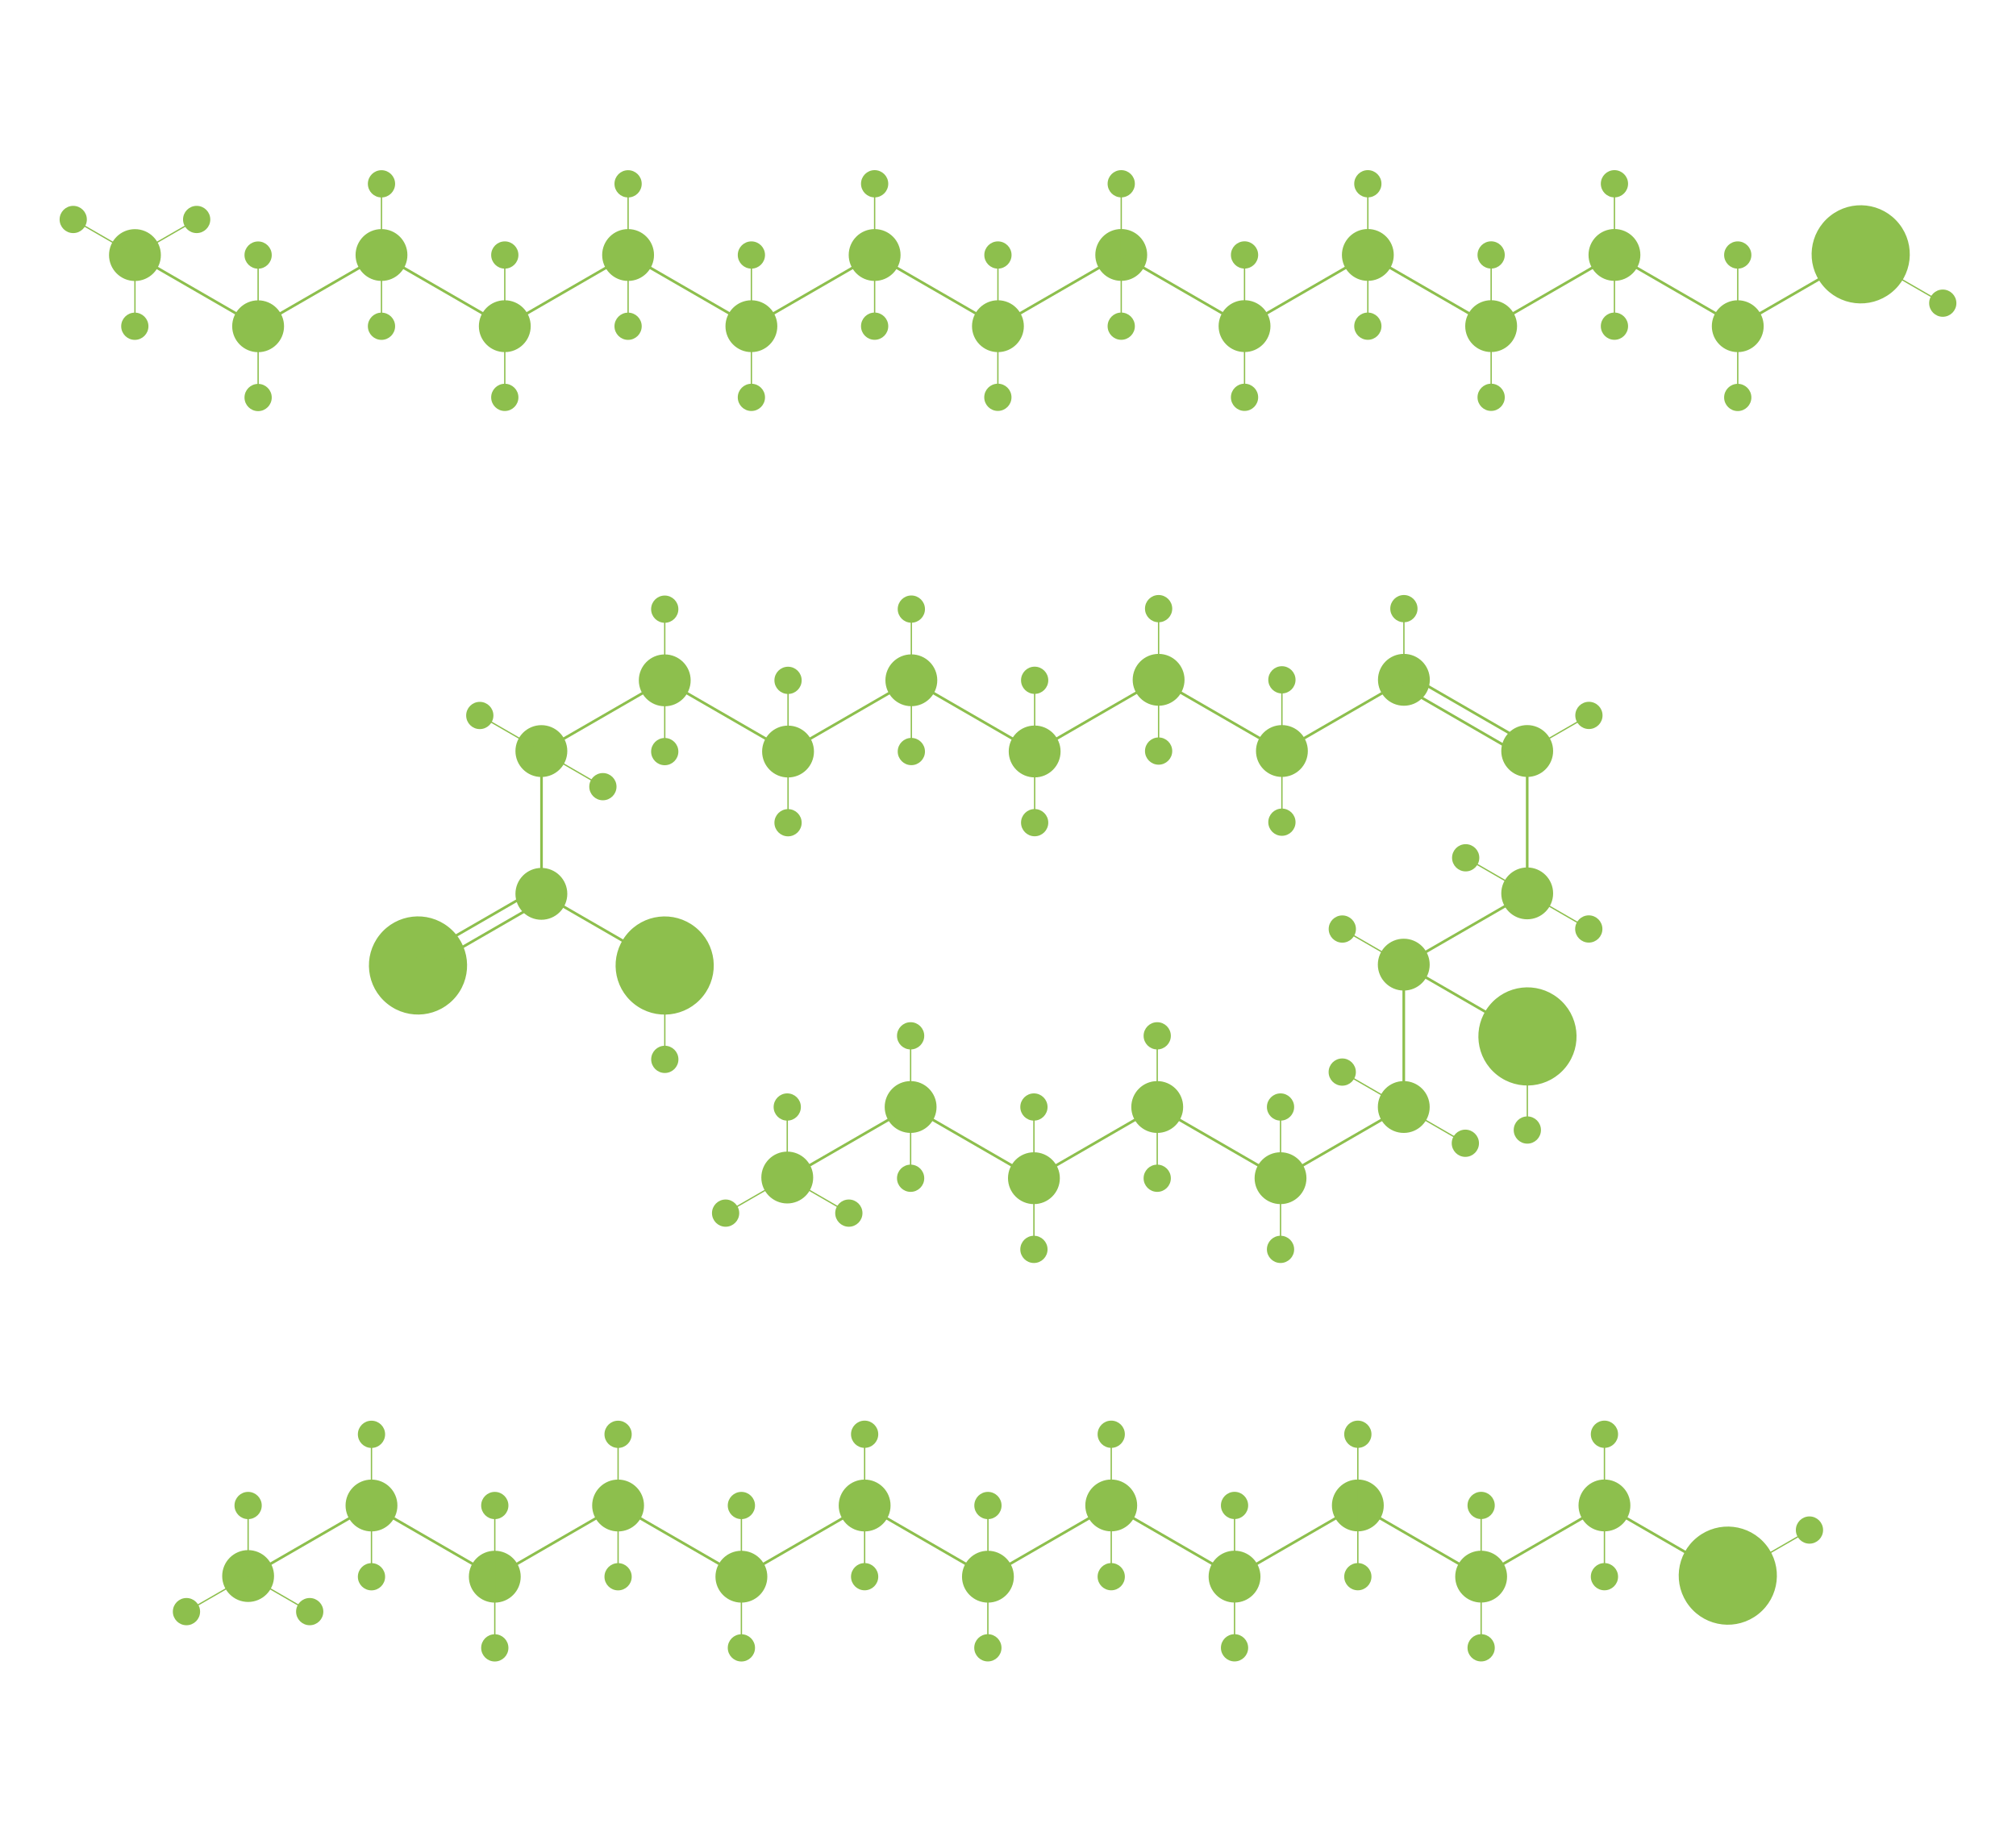 <?xml version="1.0" encoding="utf-8"?>
<!-- Generator: Adobe Illustrator 21.1.0, SVG Export Plug-In . SVG Version: 6.00 Build 0)  -->
<svg version="1.1" id="Layer_3" xmlns="http://www.w3.org/2000/svg" xmlns:xlink="http://www.w3.org/1999/xlink" x="0px" y="0px"
	 viewBox="0 0 3064 2784" style="enable-background:new 0 0 3064 2784;" xml:space="preserve">
<style type="text/css">
	.st0{fill:#8DBF4D;stroke:#8DBF4D;stroke-width:4;stroke-miterlimit:10;}
	.st1{fill:#8DBF4D;stroke:#8DBF4D;stroke-width:2;stroke-miterlimit:10;}
	.st2{fill:none;stroke:#8DBF4D;stroke-width:4;stroke-miterlimit:10;}
	.st3{fill:none;stroke:#8DBF4D;stroke-width:2;stroke-miterlimit:10;}
</style>
<title>amylase</title>
<g>
	<circle class="st0" cx="2453.7" cy="387.5" r="37.4"/>
	<line class="st0" x1="2641.1" y1="495.7" x2="2453.7" y2="387.5"/>
	<line class="st0" x1="2266.2" y1="495.8" x2="2453.7" y2="387.5"/>
	<line class="st1" x1="2453.7" y1="387.5" x2="2453.7" y2="279.3"/>
	<line class="st1" x1="2453.7" y1="495.7" x2="2453.7" y2="387.5"/>
	<circle class="st0" cx="2453.7" cy="495.8" r="18.7"/>
	<circle class="st0" cx="2453.7" cy="279.3" r="18.7"/>
	<circle class="st0" cx="2078.9" cy="387.5" r="37.4"/>
	<line class="st0" x1="2266.3" y1="495.7" x2="2078.9" y2="387.5"/>
	<line class="st0" x1="1891.4" y1="495.8" x2="2078.9" y2="387.5"/>
	<circle class="st0" cx="2266.3" cy="495.7" r="37.4"/>
	<line class="st1" x1="2266.3" y1="495.7" x2="2266.3" y2="387.5"/>
	<line class="st1" x1="2078.9" y1="387.5" x2="2078.9" y2="279.3"/>
	<line class="st1" x1="2078.9" y1="495.7" x2="2078.9" y2="387.5"/>
	<line class="st1" x1="2266.3" y1="603.9" x2="2266.3" y2="495.7"/>
	<circle class="st0" cx="2266.3" cy="387.5" r="18.7"/>
	<circle class="st0" cx="2266.3" cy="603.9" r="18.7"/>
	<circle class="st0" cx="2078.9" cy="495.8" r="18.7"/>
	<circle class="st0" cx="2078.9" cy="279.3" r="18.7"/>
	<circle class="st0" cx="1704.1" cy="387.5" r="37.4"/>
	<line class="st0" x1="1891.5" y1="495.7" x2="1704.1" y2="387.5"/>
	<line class="st0" x1="1516.6" y1="495.8" x2="1704.1" y2="387.5"/>
	<circle class="st0" cx="1891.5" cy="495.7" r="37.4"/>
	<line class="st1" x1="1891.5" y1="495.7" x2="1891.5" y2="387.5"/>
	<line class="st1" x1="1704.1" y1="387.5" x2="1704.1" y2="279.3"/>
	<line class="st1" x1="1704.1" y1="495.7" x2="1704.1" y2="387.5"/>
	<line class="st1" x1="1891.5" y1="603.9" x2="1891.5" y2="495.7"/>
	<circle class="st0" cx="1891.5" cy="387.5" r="18.7"/>
	<circle class="st0" cx="1891.5" cy="603.9" r="18.7"/>
	<circle class="st0" cx="1704.1" cy="495.8" r="18.7"/>
	<circle class="st0" cx="1704.1" cy="279.3" r="18.7"/>
	<circle class="st0" cx="1329.3" cy="387.6" r="37.4"/>
	<line class="st0" x1="1516.7" y1="495.8" x2="1329.3" y2="387.6"/>
	<circle class="st0" cx="1516.7" cy="495.8" r="37.4"/>
	<line class="st1" x1="1516.7" y1="495.8" x2="1516.7" y2="387.6"/>
	<line class="st1" x1="1329.3" y1="387.5" x2="1329.3" y2="279.3"/>
	<line class="st1" x1="1329.3" y1="495.8" x2="1329.3" y2="387.6"/>
	<circle class="st0" cx="1516.7" cy="387.6" r="18.7"/>
	<circle class="st0" cx="1329.3" cy="495.8" r="18.7"/>
	<circle class="st0" cx="1329.3" cy="279.3" r="18.7"/>
	
		<ellipse transform="matrix(0.783 -0.622 0.622 0.783 372.096 1842.475)" class="st0" cx="2828.6" cy="387.6" rx="72.6" ry="72.6"/>
	<circle class="st0" cx="2952.7" cy="460.8" r="18.7"/>
	<line class="st1" x1="1516.6" y1="603.9" x2="1516.6" y2="495.7"/>
	<circle class="st0" cx="1516.6" cy="603.9" r="18.7"/>
	<line class="st0" x1="1141.9" y1="495.9" x2="1329.4" y2="387.6"/>
	<circle class="st0" cx="954.6" cy="387.6" r="37.4"/>
	<line class="st0" x1="1142" y1="495.8" x2="954.6" y2="387.6"/>
	<line class="st0" x1="767.1" y1="495.9" x2="954.6" y2="387.6"/>
	<circle class="st0" cx="1142" cy="495.8" r="37.4"/>
	<line class="st1" x1="1142" y1="495.8" x2="1142" y2="387.6"/>
	<line class="st1" x1="954.6" y1="387.6" x2="954.6" y2="279.4"/>
	<line class="st1" x1="954.6" y1="495.8" x2="954.6" y2="387.6"/>
	<line class="st1" x1="1142" y1="604" x2="1142" y2="495.8"/>
	<circle class="st0" cx="1142" cy="387.6" r="18.7"/>
	<circle class="st0" cx="1142" cy="604" r="18.7"/>
	<circle class="st0" cx="954.6" cy="495.9" r="18.7"/>
	<circle class="st0" cx="954.6" cy="279.4" r="18.7"/>
	<circle class="st0" cx="579.8" cy="387.6" r="37.4"/>
	<line class="st0" x1="767.2" y1="495.8" x2="579.8" y2="387.6"/>
	<line class="st0" x1="392.3" y1="495.9" x2="579.8" y2="387.6"/>
	<circle class="st0" cx="767.2" cy="495.8" r="37.4"/>
	<line class="st1" x1="767.2" y1="495.8" x2="767.2" y2="387.6"/>
	<line class="st1" x1="579.8" y1="387.6" x2="579.8" y2="279.4"/>
	<line class="st1" x1="579.8" y1="495.8" x2="579.8" y2="387.6"/>
	<line class="st1" x1="767.2" y1="604" x2="767.2" y2="495.8"/>
	<circle class="st0" cx="767.2" cy="387.6" r="18.7"/>
	<circle class="st0" cx="767.2" cy="604" r="18.7"/>
	<circle class="st0" cx="579.8" cy="495.9" r="18.7"/>
	<circle class="st0" cx="579.8" cy="279.4" r="18.7"/>
	<circle class="st0" cx="392.3" cy="495.9" r="37.4"/>
	<line class="st1" x1="392.3" y1="495.9" x2="392.3" y2="387.7"/>
	<line class="st1" x1="392.3" y1="604.1" x2="392.3" y2="495.9"/>
	<circle class="st0" cx="392.3" cy="604.2" r="18.7"/>
	<circle class="st0" cx="392.3" cy="387.7" r="18.7"/>
	<line class="st0" x1="392.5" y1="495.9" x2="205.1" y2="387.7"/>
	<circle class="st0" cx="205.1" cy="387.7" r="37.4"/>
	<line class="st1" x1="111.3" y1="333.6" x2="204.9" y2="387.7"/>
	<line class="st1" x1="205.1" y1="387.7" x2="205.1" y2="495.9"/>
	<line class="st1" x1="298.9" y1="333.6" x2="205.1" y2="387.7"/>
	<circle class="st0" cx="111.3" cy="333.6" r="18.7"/>
	<circle class="st0" cx="298.9" cy="333.6" r="18.7"/>
	<circle class="st0" cx="204.9" cy="495.9" r="18.7"/>
	<circle class="st0" cx="2641.1" cy="495.8" r="37.4"/>
	<line class="st1" x1="2641.1" y1="495.8" x2="2641.1" y2="387.6"/>
	<line class="st1" x1="2641.1" y1="604" x2="2641.1" y2="495.8"/>
	<circle class="st0" cx="2641.1" cy="604.1" r="18.7"/>
	<circle class="st0" cx="2641.1" cy="387.6" r="18.7"/>
	<line class="st0" x1="2641.1" y1="495.8" x2="2828.6" y2="387.5"/>
	<line class="st1" x1="2952.7" y1="460.8" x2="2828.5" y2="389.1"/>
</g>
<g>
	<circle class="st0" cx="2438.5" cy="2288.2" r="37.4"/>
	<line class="st2" x1="2625.9" y1="2396.4" x2="2438.5" y2="2288.2"/>
	<line class="st2" x1="2251" y1="2396.5" x2="2438.5" y2="2288.2"/>
	<line class="st3" x1="2438.5" y1="2288.2" x2="2438.5" y2="2180"/>
	<line class="st3" x1="2438.5" y1="2396.4" x2="2438.5" y2="2288.2"/>
	<circle class="st0" cx="2438.5" cy="2396.5" r="18.7"/>
	<circle class="st0" cx="2438.5" cy="2180" r="18.7"/>
	<circle class="st0" cx="2063.7" cy="2288.2" r="37.4"/>
	<line class="st2" x1="2251.1" y1="2396.4" x2="2063.7" y2="2288.2"/>
	<line class="st2" x1="1876.2" y1="2396.5" x2="2063.7" y2="2288.2"/>
	<circle class="st0" cx="2251.1" cy="2396.4" r="37.4"/>
	<line class="st3" x1="2251.1" y1="2396.4" x2="2251.1" y2="2288.2"/>
	<line class="st3" x1="2063.7" y1="2288.2" x2="2063.7" y2="2180"/>
	<line class="st3" x1="2063.7" y1="2396.4" x2="2063.7" y2="2288.2"/>
	<line class="st3" x1="2251.1" y1="2504.6" x2="2251.1" y2="2396.4"/>
	<circle class="st0" cx="2251.1" cy="2288.2" r="18.7"/>
	<circle class="st0" cx="2251.1" cy="2504.6" r="18.7"/>
	<circle class="st0" cx="2063.7" cy="2396.5" r="18.7"/>
	<circle class="st0" cx="2063.7" cy="2180" r="18.7"/>
	<circle class="st0" cx="1688.9" cy="2288.2" r="37.4"/>
	<line class="st2" x1="1876.3" y1="2396.4" x2="1688.9" y2="2288.2"/>
	<line class="st2" x1="1501.4" y1="2396.5" x2="1688.9" y2="2288.2"/>
	<circle class="st0" cx="1876.3" cy="2396.4" r="37.4"/>
	<line class="st3" x1="1876.3" y1="2396.4" x2="1876.3" y2="2288.2"/>
	<line class="st3" x1="1688.9" y1="2288.2" x2="1688.9" y2="2180"/>
	<line class="st3" x1="1688.9" y1="2396.4" x2="1688.9" y2="2288.2"/>
	<line class="st3" x1="1876.3" y1="2504.6" x2="1876.3" y2="2396.4"/>
	<circle class="st0" cx="1876.3" cy="2288.2" r="18.7"/>
	<circle class="st0" cx="1876.3" cy="2504.6" r="18.7"/>
	<circle class="st0" cx="1688.9" cy="2396.5" r="18.7"/>
	<circle class="st0" cx="1688.9" cy="2180" r="18.7"/>
	<circle class="st0" cx="1314.1" cy="2288.3" r="37.4"/>
	<line class="st2" x1="1501.5" y1="2396.5" x2="1314.1" y2="2288.3"/>
	<circle class="st0" cx="1501.5" cy="2396.5" r="37.4"/>
	<line class="st3" x1="1501.5" y1="2396.5" x2="1501.5" y2="2288.3"/>
	<line class="st3" x1="1314.1" y1="2288.2" x2="1314.1" y2="2180"/>
	<line class="st3" x1="1314.1" y1="2396.5" x2="1314.1" y2="2288.3"/>
	<circle class="st0" cx="1501.5" cy="2288.3" r="18.7"/>
	<circle class="st0" cx="1314.1" cy="2396.5" r="18.7"/>
	<circle class="st0" cx="1314.1" cy="2180" r="18.7"/>
	
		<ellipse transform="matrix(0.783 -0.622 0.622 0.783 -920.655 2151.848)" class="st0" cx="2625.9" cy="2396.4" rx="72.6" ry="72.6"/>
	<circle class="st0" cx="2750.1" cy="2325.6" r="18.7"/>
	<line class="st3" x1="1501.4" y1="2504.6" x2="1501.4" y2="2396.4"/>
	<circle class="st0" cx="1501.4" cy="2504.6" r="18.7"/>
	<line class="st2" x1="1126.7" y1="2396.6" x2="1314.2" y2="2288.3"/>
	<circle class="st0" cx="939.4" cy="2288.3" r="37.4"/>
	<line class="st2" x1="1126.8" y1="2396.5" x2="939.4" y2="2288.3"/>
	<line class="st2" x1="751.9" y1="2396.6" x2="939.4" y2="2288.3"/>
	<circle class="st0" cx="1126.8" cy="2396.5" r="37.4"/>
	<line class="st3" x1="1126.8" y1="2396.5" x2="1126.8" y2="2288.3"/>
	<line class="st3" x1="939.4" y1="2288.3" x2="939.4" y2="2180.1"/>
	<line class="st3" x1="939.4" y1="2396.5" x2="939.4" y2="2288.3"/>
	<line class="st3" x1="1126.8" y1="2504.7" x2="1126.8" y2="2396.5"/>
	<circle class="st0" cx="1126.8" cy="2288.3" r="18.7"/>
	<circle class="st0" cx="1126.8" cy="2504.7" r="18.7"/>
	<circle class="st0" cx="939.4" cy="2396.6" r="18.7"/>
	<circle class="st0" cx="939.4" cy="2180.1" r="18.7"/>
	<circle class="st0" cx="564.6" cy="2288.3" r="37.4"/>
	<line class="st2" x1="752" y1="2396.5" x2="564.6" y2="2288.3"/>
	<line class="st2" x1="377.1" y1="2396.6" x2="564.6" y2="2288.3"/>
	<circle class="st0" cx="752" cy="2396.5" r="37.4"/>
	<line class="st3" x1="752" y1="2396.5" x2="752" y2="2288.3"/>
	<line class="st3" x1="564.6" y1="2288.3" x2="564.6" y2="2180.1"/>
	<line class="st3" x1="564.6" y1="2396.5" x2="564.6" y2="2288.3"/>
	<line class="st3" x1="752" y1="2504.7" x2="752" y2="2396.5"/>
	<circle class="st0" cx="752" cy="2288.3" r="18.7"/>
	<circle class="st0" cx="752" cy="2504.7" r="18.7"/>
	<circle class="st0" cx="564.6" cy="2396.6" r="18.7"/>
	<circle class="st0" cx="564.6" cy="2180.1" r="18.7"/>
	<circle class="st0" cx="377.1" cy="2395.5" r="37.4"/>
	<line class="st3" x1="377.1" y1="2395.5" x2="470.7" y2="2449.6"/>
	<line class="st3" x1="377.1" y1="2287.3" x2="377.1" y2="2395.5"/>
	<line class="st3" x1="377.1" y1="2395.5" x2="283.3" y2="2449.6"/>
	<circle class="st0" cx="283.4" cy="2449.6" r="18.7"/>
	<circle class="st0" cx="470.7" cy="2449.6" r="18.7"/>
	<circle class="st0" cx="377.1" cy="2288.3" r="18.7"/>
	<line class="st3" x1="2625.9" y1="2397.3" x2="2750.1" y2="2325.6"/>
</g>
<g>
	<circle class="st0" cx="2133.5" cy="1682.6" r="37.4"/>
	<line class="st0" x1="1946.1" y1="1790.9" x2="2133.6" y2="1682.6"/>
	<circle class="st0" cx="1758.8" cy="1682.6" r="37.4"/>
	<line class="st0" x1="1946.2" y1="1790.8" x2="1758.8" y2="1682.6"/>
	<line class="st0" x1="1571.3" y1="1790.9" x2="1758.8" y2="1682.6"/>
	<circle class="st0" cx="1946.2" cy="1790.8" r="37.4"/>
	<line class="st1" x1="1946.2" y1="1790.8" x2="1946.2" y2="1682.6"/>
	<line class="st1" x1="1758.8" y1="1682.6" x2="1758.8" y2="1574.4"/>
	<line class="st1" x1="1758.8" y1="1790.8" x2="1758.8" y2="1682.6"/>
	<line class="st1" x1="1946.2" y1="1899" x2="1946.2" y2="1790.8"/>
	<circle class="st0" cx="1946.2" cy="1682.6" r="18.7"/>
	<circle class="st0" cx="1946.2" cy="1899" r="18.7"/>
	<circle class="st0" cx="1758.8" cy="1790.9" r="18.7"/>
	<circle class="st0" cx="1758.8" cy="1574.4" r="18.7"/>
	<circle class="st0" cx="1384" cy="1682.6" r="37.4"/>
	<line class="st0" x1="1571.4" y1="1790.8" x2="1384" y2="1682.6"/>
	<line class="st0" x1="1196.5" y1="1790.9" x2="1384" y2="1682.6"/>
	<circle class="st0" cx="1571.4" cy="1790.8" r="37.4"/>
	<line class="st1" x1="1571.4" y1="1790.8" x2="1571.4" y2="1682.6"/>
	<line class="st1" x1="1384" y1="1682.6" x2="1384" y2="1574.4"/>
	<line class="st1" x1="1384" y1="1790.8" x2="1384" y2="1682.6"/>
	<line class="st1" x1="1571.4" y1="1899" x2="1571.4" y2="1790.8"/>
	<circle class="st0" cx="1571.4" cy="1682.6" r="18.7"/>
	<circle class="st0" cx="1571.4" cy="1899" r="18.7"/>
	<circle class="st0" cx="1384" cy="1790.9" r="18.7"/>
	<circle class="st0" cx="1384" cy="1574.4" r="18.7"/>
	<circle class="st0" cx="1196.5" cy="1789.8" r="37.4"/>
	<line class="st1" x1="1196.5" y1="1789.8" x2="1290.1" y2="1843.9"/>
	<line class="st1" x1="1196.5" y1="1681.6" x2="1196.5" y2="1789.8"/>
	<line class="st1" x1="1196.5" y1="1789.8" x2="1102.7" y2="1843.9"/>
	<circle class="st0" cx="1102.8" cy="1843.9" r="18.7"/>
	<circle class="st0" cx="1290.1" cy="1843.9" r="18.7"/>
	<circle class="st0" cx="1196.5" cy="1682.6" r="18.7"/>
	<line class="st0" x1="2133.5" y1="1466.2" x2="2133.5" y2="1682.6"/>
	<circle class="st0" cx="2133.5" cy="1466.2" r="37.4"/>
	<line class="st0" x1="2133.6" y1="1466.2" x2="2321.1" y2="1357.9"/>
	<line class="st0" x1="2321.1" y1="1141.5" x2="2321.1" y2="1357.9"/>
	<circle class="st0" cx="2321.1" cy="1357.9" r="37.4"/>
	<circle class="st0" cx="2321.1" cy="1141.5" r="37.4"/>
	<circle class="st0" cx="2133.7" cy="1033.3" r="37.4"/>
	<line class="st0" x1="1948.2" y1="1141.6" x2="2135.7" y2="1033.3"/>
	<circle class="st0" cx="1760.9" cy="1033.3" r="37.4"/>
	<line class="st0" x1="1948.3" y1="1141.5" x2="1760.9" y2="1033.3"/>
	<line class="st0" x1="1573.4" y1="1141.6" x2="1760.9" y2="1033.3"/>
	<circle class="st0" cx="1948.3" cy="1141.5" r="37.4"/>
	<line class="st1" x1="1948.3" y1="1141.5" x2="1948.3" y2="1033.3"/>
	<line class="st1" x1="1760.9" y1="1033.3" x2="1760.9" y2="925.1"/>
	<line class="st1" x1="1760.9" y1="1141.5" x2="1760.9" y2="1033.3"/>
	<line class="st1" x1="1948.3" y1="1249.7" x2="1948.3" y2="1141.5"/>
	<circle class="st0" cx="1948.3" cy="1033.3" r="18.7"/>
	<circle class="st0" cx="1948.3" cy="1249.7" r="18.7"/>
	<circle class="st0" cx="1760.9" cy="1141.6" r="18.7"/>
	<circle class="st0" cx="1760.9" cy="925.1" r="18.7"/>
	<g>
		<line class="st0" x1="2128.7" y1="1042" x2="2316.1" y2="1150.3"/>
		<line class="st0" x1="2138.7" y1="1024.7" x2="2326.1" y2="1132.9"/>
	</g>
	<circle class="st0" cx="1385.1" cy="1034" r="37.4"/>
	<line class="st0" x1="1572.5" y1="1142.2" x2="1385.1" y2="1034"/>
	<line class="st0" x1="1197.6" y1="1142.3" x2="1385.1" y2="1034"/>
	<circle class="st0" cx="1572.5" cy="1142.2" r="37.4"/>
	<line class="st1" x1="1572.5" y1="1142.2" x2="1572.5" y2="1034"/>
	<line class="st1" x1="1385.1" y1="1034" x2="1385.1" y2="925.8"/>
	<line class="st1" x1="1385.1" y1="1142.2" x2="1385.1" y2="1034"/>
	<line class="st1" x1="1572.5" y1="1250.4" x2="1572.5" y2="1142.2"/>
	<circle class="st0" cx="1572.5" cy="1034" r="18.7"/>
	<circle class="st0" cx="1572.5" cy="1250.4" r="18.7"/>
	<circle class="st0" cx="1385.1" cy="1142.3" r="18.7"/>
	<circle class="st0" cx="1385.1" cy="925.8" r="18.7"/>
	<circle class="st0" cx="1010.3" cy="1034.1" r="37.4"/>
	<line class="st0" x1="1197.7" y1="1142.3" x2="1010.3" y2="1034.1"/>
	<line class="st0" x1="822.8" y1="1142.4" x2="1010.3" y2="1034.1"/>
	<circle class="st0" cx="1197.7" cy="1142.3" r="37.4"/>
	<line class="st1" x1="1197.7" y1="1142.3" x2="1197.7" y2="1034.1"/>
	<line class="st1" x1="1010.3" y1="1034.1" x2="1010.3" y2="925.9"/>
	<line class="st1" x1="1010.3" y1="1142.3" x2="1010.3" y2="1034.1"/>
	<line class="st1" x1="1197.7" y1="1250.5" x2="1197.7" y2="1142.3"/>
	<circle class="st0" cx="1197.7" cy="1034.1" r="18.7"/>
	<circle class="st0" cx="1197.7" cy="1250.5" r="18.7"/>
	<circle class="st0" cx="1010.3" cy="1142.4" r="18.7"/>
	<circle class="st0" cx="1010.3" cy="925.9" r="18.7"/>
	<circle class="st0" cx="822.8" cy="1141.6" r="37.4"/>
	<line class="st0" x1="823" y1="1142.2" x2="823" y2="1358.6"/>
	<line class="st0" x1="1010.4" y1="1466.8" x2="823" y2="1358.6"/>
	<circle class="st0" cx="822.8" cy="1358.6" r="37.4"/>
	<line class="st1" x1="2133.5" y1="1683.6" x2="2227.1" y2="1737.7"/>
	<circle class="st0" cx="2227.1" cy="1737.7" r="18.7"/>
	<line class="st1" x1="2040" y1="1629.5" x2="2133.6" y2="1683.6"/>
	<circle class="st0" cx="2040" cy="1629.5" r="18.7"/>
	<line class="st1" x1="2040.1" y1="1412.1" x2="2133.7" y2="1466.2"/>
	<circle class="st0" cx="2040.1" cy="1412.1" r="18.7"/>
	<line class="st1" x1="2321.1" y1="1357.9" x2="2414.7" y2="1412"/>
	<circle class="st0" cx="2414.7" cy="1412" r="18.7"/>
	<line class="st1" x1="2227.6" y1="1303.8" x2="2321.2" y2="1357.9"/>
	<circle class="st0" cx="2227.6" cy="1303.8" r="18.7"/>
	<line class="st1" x1="2133.7" y1="1033.3" x2="2133.7" y2="925.1"/>
	<circle class="st0" cx="2133.7" cy="925.1" r="18.7"/>
	<line class="st1" x1="2414.9" y1="1087.4" x2="2321.1" y2="1141.5"/>
	<circle class="st0" cx="2414.9" cy="1087.4" r="18.7"/>
	<line class="st1" x1="822.7" y1="1141.6" x2="916.3" y2="1195.7"/>
	<circle class="st0" cx="916.3" cy="1195.7" r="18.7"/>
	<line class="st1" x1="729.2" y1="1087.5" x2="822.8" y2="1141.6"/>
	<circle class="st0" cx="729.2" cy="1087.5" r="18.7"/>
	
		<ellipse transform="matrix(0.622 -0.783 0.783 0.622 -766.705 1346.25)" class="st0" cx="1010.3" cy="1466.8" rx="72.6" ry="72.6"/>
	
		<ellipse transform="matrix(0.622 -0.783 0.783 0.622 -908.481 1052.719)" class="st0" cx="635.5" cy="1466.8" rx="72.6" ry="72.6"/>
	<g>
		<line class="st0" x1="630.5" y1="1458.3" x2="817.9" y2="1350.1"/>
		<line class="st0" x1="640.5" y1="1475.6" x2="827.9" y2="1367.4"/>
	</g>
	<line class="st1" x1="1010.4" y1="1610.2" x2="1010.4" y2="1466.8"/>
	<circle class="st0" cx="1010.4" cy="1610.2" r="18.7"/>
	<line class="st0" x1="2320.8" y1="1574.4" x2="2133.4" y2="1466.2"/>
	
		<ellipse transform="matrix(0.622 -0.783 0.783 0.622 -354.89 2413.676)" class="st0" cx="2321.2" cy="1574.2" rx="72.6" ry="72.6"/>
	<line class="st1" x1="2321.3" y1="1717.6" x2="2321.3" y2="1574.2"/>
	<circle class="st0" cx="2321.3" cy="1717.6" r="18.7"/>
</g>
</svg>
